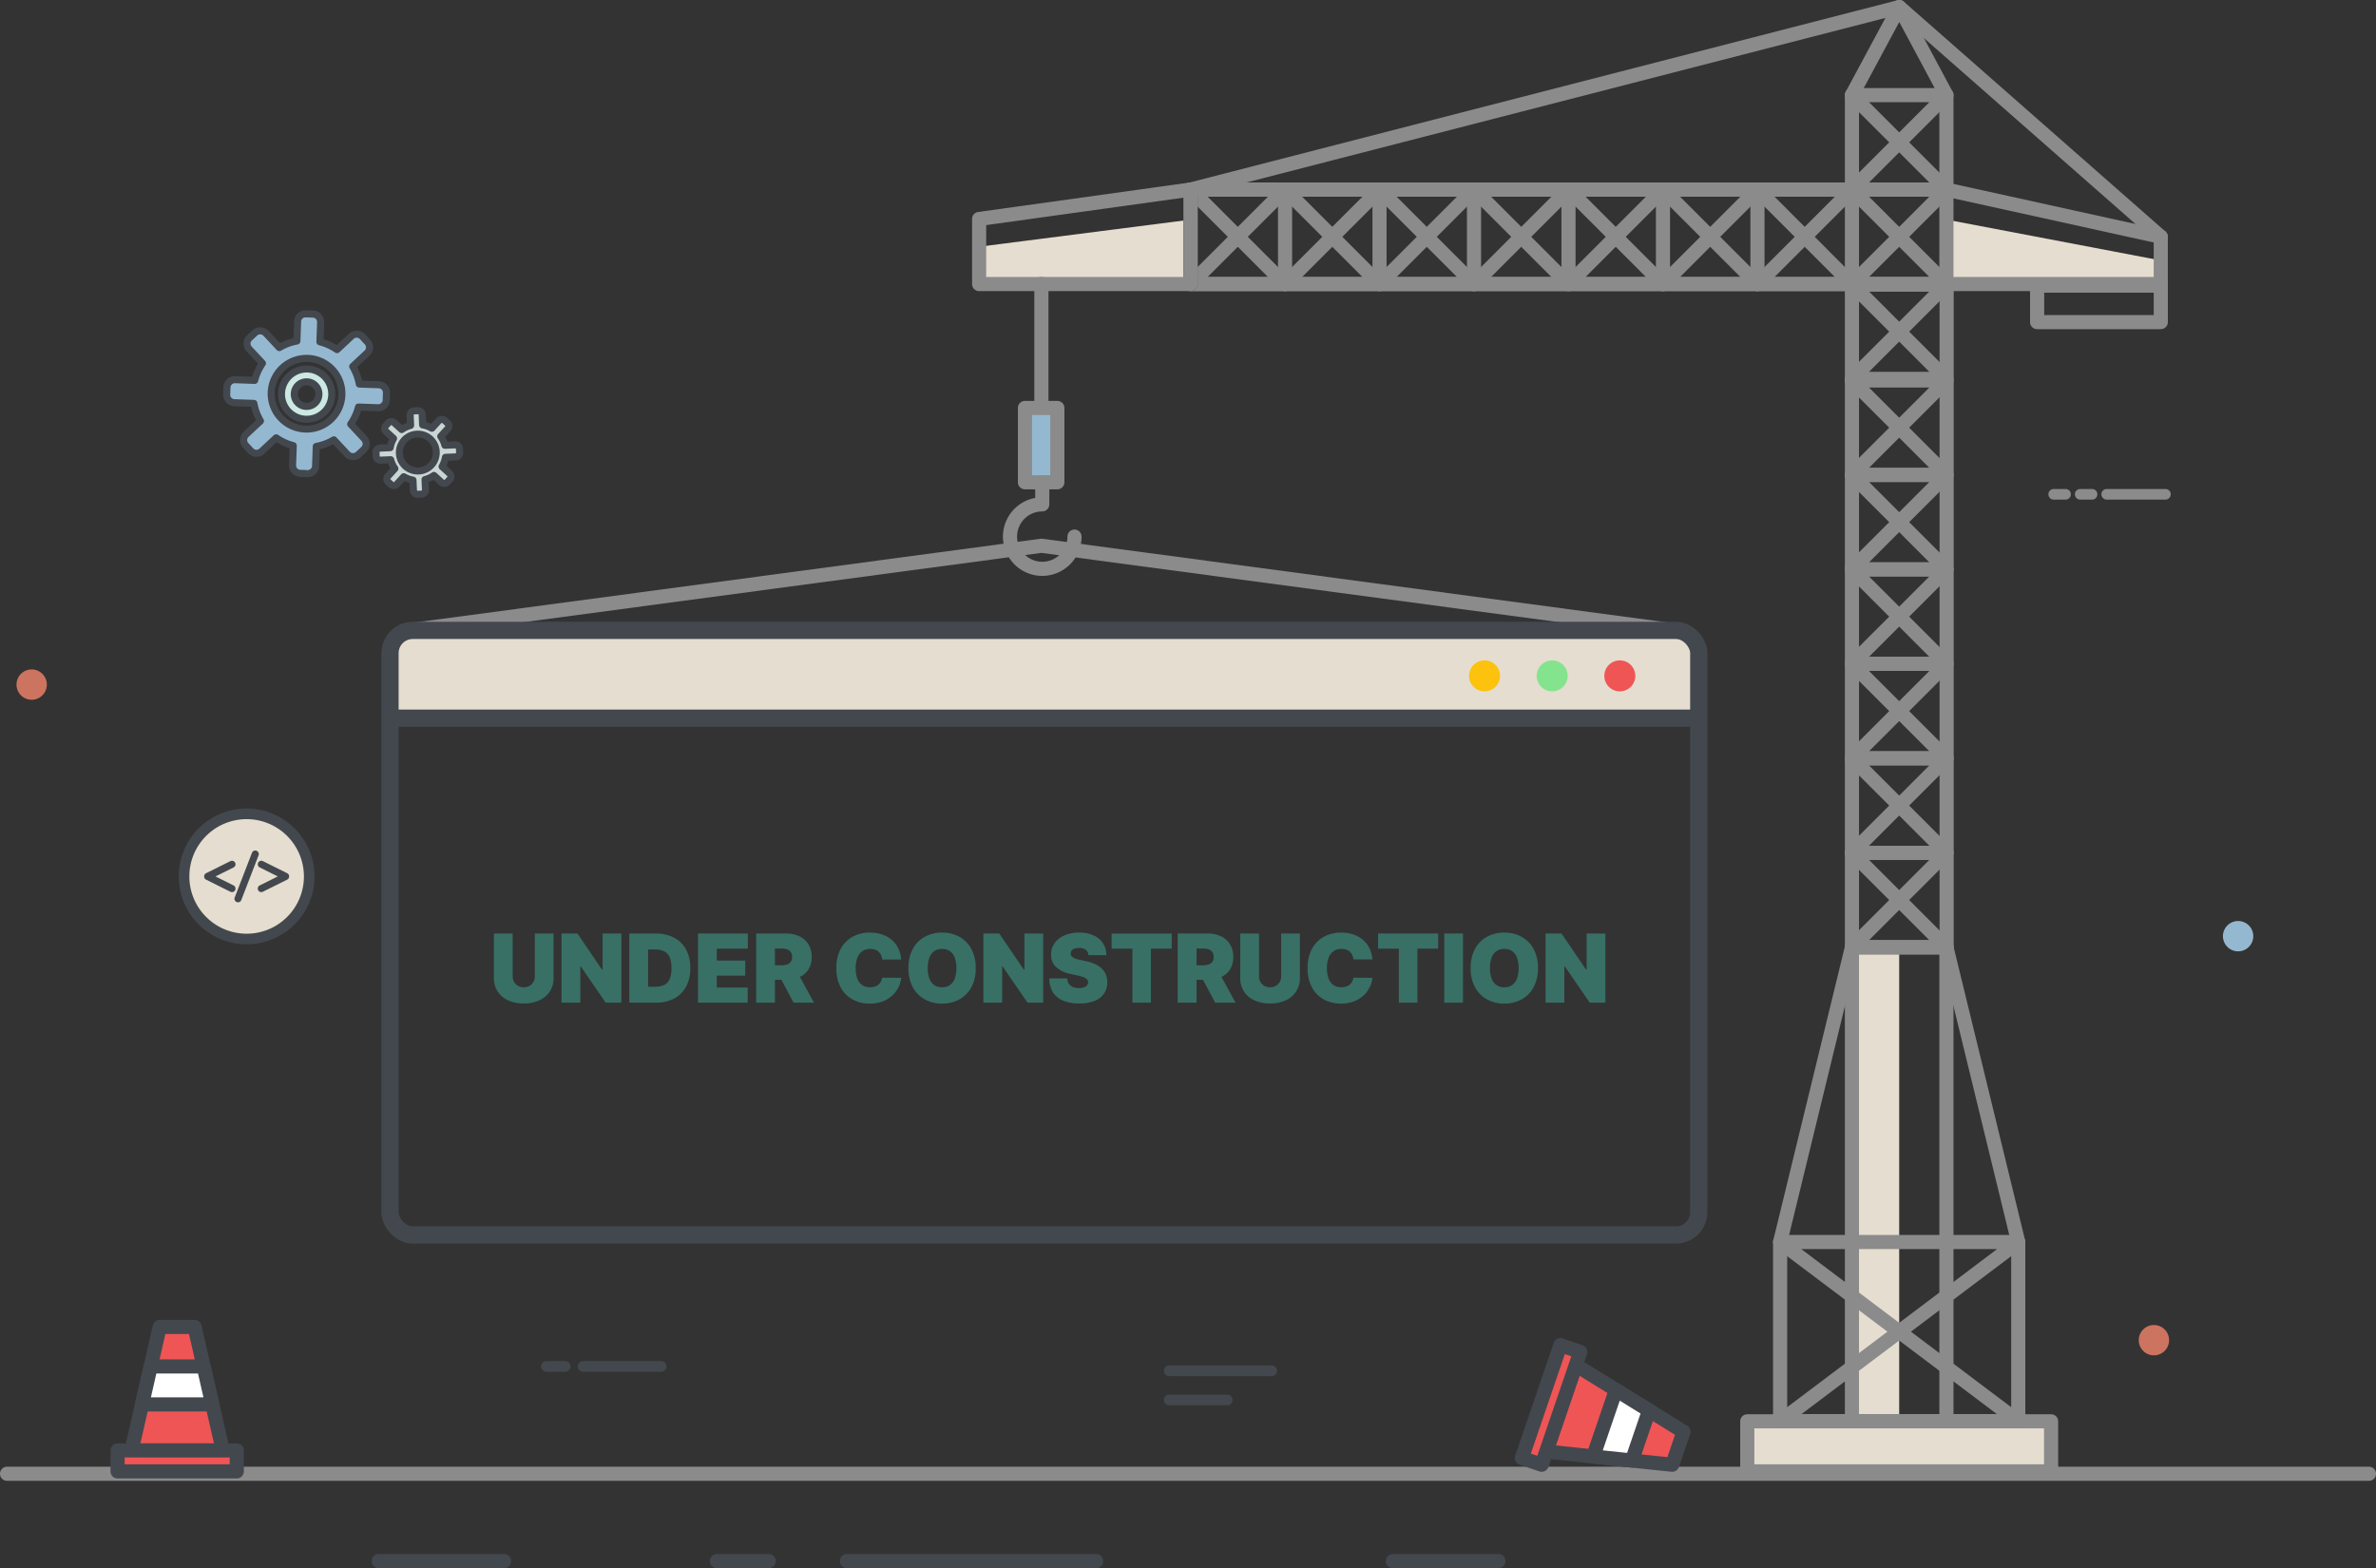 <svg xmlns="http://www.w3.org/2000/svg" xmlns:xlink="http://www.w3.org/1999/xlink" width="828.755" height="547.035" viewBox="0 0 828.755 547.035">
  <rect x="0" y="0" width="828.755" height="547.035" fill="#333333" stroke="none"/>
  <defs>
    <clipPath id="clip-path">
      <rect id="Rectangle_6295" data-name="Rectangle 6295" width="828.755" height="547.035" fill="#8b8b8b"/>
    </clipPath>
  </defs>
  <g id="Group_19808" data-name="Group 19808" transform="translate(-471 -209.965)">
    <g id="Group_16323" data-name="Group 16323" transform="translate(471 209.965)">
      <g id="Group_16322" data-name="Group 16322">
        <rect id="Rectangle_6288" data-name="Rectangle 6288" width="454.739" height="28.474" transform="translate(136.062 222.049)" fill="rgba(248,240,224,0.9)"/>
        <path id="Path_18645" data-name="Path 18645" d="M893.985,114.923v-8.239l-74.694-14.23v23Z" transform="translate(-140.3 -15.833)" fill="rgba(248,240,224,0.9)"/>
        <path id="Path_18646" data-name="Path 18646" d="M485.8,92.455,412.088,101.9v13.021h73.754Z" transform="translate(-70.568 -15.833)" fill="rgba(248,240,224,0.9)"/>
        <rect id="Rectangle_6289" data-name="Rectangle 6289" width="16.478" height="165.364" transform="translate(645.963 330.447)" fill="rgba(248,240,224,0.9)"/>
        <g id="Group_16321" data-name="Group 16321">
          <g id="Group_16320" data-name="Group 16320" clip-path="url(#clip-path)">
            <path id="Path_18647" data-name="Path 18647" d="M811.957,352.9H778.929a2.465,2.465,0,0,1-2.465-2.465V119.2a2.465,2.465,0,0,1,2.465-2.465h33.028a2.465,2.465,0,0,1,2.464,2.465V350.438a2.465,2.465,0,0,1-2.464,2.465m-30.564-4.929h28.1V121.667h-28.1Z" transform="translate(-132.966 -19.991)" fill="#8b8b8b"/>
            <path id="Path_18648" data-name="Path 18648" d="M811.885,238.222H778.93a2.464,2.464,0,0,1-1.743-4.207l16.478-16.478a2.537,2.537,0,0,1,3.485,0l16.477,16.478a2.464,2.464,0,0,1-1.742,4.207m-27.006-4.929h21.056l-10.528-10.529Z" transform="translate(-132.966 -37.134)" fill="#8b8b8b"/>
            <path id="Path_18649" data-name="Path 18649" d="M795.408,218.334a2.457,2.457,0,0,1-1.743-.722l-16.478-16.477a2.464,2.464,0,0,1,1.743-4.207h32.955a2.464,2.464,0,0,1,1.742,4.207L797.15,217.612a2.455,2.455,0,0,1-1.742.722m-10.529-16.477,10.529,10.528,10.527-10.528Z" transform="translate(-132.966 -33.723)" fill="#8b8b8b"/>
            <path id="Path_18650" data-name="Path 18650" d="M811.885,277.982H778.93a2.464,2.464,0,0,1-1.743-4.207L793.665,257.3a2.463,2.463,0,0,1,3.485,0l16.477,16.477a2.464,2.464,0,0,1-1.742,4.207m-27.006-4.929h21.055l-10.527-10.528Z" transform="translate(-132.966 -43.937)" fill="#8b8b8b"/>
            <path id="Path_18651" data-name="Path 18651" d="M795.408,258.1a2.467,2.467,0,0,1-1.743-.722L777.187,240.9a2.464,2.464,0,0,1,1.743-4.207h32.955a2.464,2.464,0,0,1,1.742,4.207L797.15,257.378a2.467,2.467,0,0,1-1.742.722m-10.529-16.478,10.529,10.528,10.528-10.528Z" transform="translate(-132.966 -40.533)" fill="#8b8b8b"/>
            <path id="Path_18652" data-name="Path 18652" d="M811.885,317.747H778.93a2.464,2.464,0,0,1-1.743-4.207l16.478-16.477a2.463,2.463,0,0,1,3.485,0l16.477,16.477a2.464,2.464,0,0,1-1.742,4.207m-27.006-4.929h21.055l-10.527-10.528Z" transform="translate(-132.966 -50.747)" fill="#8b8b8b"/>
            <path id="Path_18653" data-name="Path 18653" d="M795.408,297.865a2.467,2.467,0,0,1-1.743-.722l-16.478-16.478a2.464,2.464,0,0,1,1.743-4.207h32.955a2.464,2.464,0,0,1,1.742,4.207L797.15,297.143a2.467,2.467,0,0,1-1.742.722m-10.529-16.478,10.529,10.529,10.528-10.529Z" transform="translate(-132.966 -47.342)" fill="#8b8b8b"/>
            <path id="Path_18654" data-name="Path 18654" d="M811.885,357.512H778.93a2.464,2.464,0,0,1-1.743-4.207l16.478-16.477a2.463,2.463,0,0,1,3.485,0l16.477,16.477a2.464,2.464,0,0,1-1.742,4.207m-27.006-4.929h21.055l-10.527-10.528Z" transform="translate(-132.966 -57.557)" fill="#8b8b8b"/>
            <path id="Path_18655" data-name="Path 18655" d="M795.408,337.63a2.467,2.467,0,0,1-1.743-.722L777.187,320.43a2.464,2.464,0,0,1,1.743-4.207h32.955a2.464,2.464,0,0,1,1.742,4.207L797.15,336.908a2.467,2.467,0,0,1-1.742.722m-10.529-16.478,10.529,10.529,10.528-10.529Z" transform="translate(-132.966 -54.152)" fill="#8b8b8b"/>
            <path id="Path_18656" data-name="Path 18656" d="M811.885,397.277H778.93a2.464,2.464,0,0,1-1.743-4.207l16.478-16.477a2.463,2.463,0,0,1,3.485,0l16.477,16.477a2.464,2.464,0,0,1-1.742,4.207m-27.006-4.929h21.055l-10.527-10.528Z" transform="translate(-132.966 -64.366)" fill="#8b8b8b"/>
            <path id="Path_18657" data-name="Path 18657" d="M795.408,377.395a2.467,2.467,0,0,1-1.743-.722l-16.478-16.478a2.464,2.464,0,0,1,1.743-4.207h32.955a2.464,2.464,0,0,1,1.742,4.207L797.15,376.673a2.467,2.467,0,0,1-1.742.722m-10.529-16.478,10.529,10.529,10.528-10.529Z" transform="translate(-132.966 -60.961)" fill="#8b8b8b"/>
            <path id="Path_18658" data-name="Path 18658" d="M811.885,198.457H778.93a2.464,2.464,0,0,1-1.743-4.207l16.478-16.478a2.537,2.537,0,0,1,3.485,0l16.477,16.478a2.464,2.464,0,0,1-1.742,4.207m-27.006-4.929h21.056L795.408,183Z" transform="translate(-132.966 -30.324)" fill="#8b8b8b"/>
            <path id="Path_18659" data-name="Path 18659" d="M795.408,178.568a2.457,2.457,0,0,1-1.743-.722l-16.478-16.477a2.464,2.464,0,0,1,1.743-4.207h32.955a2.464,2.464,0,0,1,1.742,4.207L797.15,177.846a2.455,2.455,0,0,1-1.742.722m-10.529-16.477,10.529,10.528,10.527-10.528Z" transform="translate(-132.966 -26.913)" fill="#8b8b8b"/>
            <path id="Path_18660" data-name="Path 18660" d="M811.885,158.028H778.93a2.464,2.464,0,0,1-1.743-4.207l16.478-16.477a2.463,2.463,0,0,1,3.485,0l16.477,16.477a2.464,2.464,0,0,1-1.742,4.207M784.879,153.1h21.055l-10.527-10.528Z" transform="translate(-132.966 -23.396)" fill="#8b8b8b"/>
            <path id="Path_18661" data-name="Path 18661" d="M795.408,138.146a2.467,2.467,0,0,1-1.743-.722l-16.478-16.478a2.464,2.464,0,0,1,1.743-4.207h32.955a2.464,2.464,0,0,1,1.742,4.207L797.15,137.424a2.467,2.467,0,0,1-1.742.722m-10.529-16.478L795.408,132.2l10.528-10.528Z" transform="translate(-132.966 -19.991)" fill="#8b8b8b"/>
            <path id="Path_18662" data-name="Path 18662" d="M811.885,78.357H778.93a2.464,2.464,0,0,1-1.743-4.207l16.478-16.478a2.537,2.537,0,0,1,3.485,0L813.627,74.15a2.464,2.464,0,0,1-1.742,4.207m-27.006-4.929h21.056L795.408,62.9Z" transform="translate(-132.966 -9.757)" fill="#8b8b8b"/>
            <path id="Path_18663" data-name="Path 18663" d="M795.408,58.468a2.457,2.457,0,0,1-1.743-.722L777.187,41.269a2.464,2.464,0,0,1,1.743-4.207h32.955a2.464,2.464,0,0,1,1.742,4.207L797.15,57.746a2.455,2.455,0,0,1-1.742.722M784.879,41.991l10.529,10.528,10.527-10.528Z" transform="translate(-132.966 -6.347)" fill="#8b8b8b"/>
            <path id="Path_18664" data-name="Path 18664" d="M811.885,118.122H778.93a2.464,2.464,0,0,1-1.743-4.207l16.478-16.478a2.537,2.537,0,0,1,3.485,0l16.477,16.478a2.464,2.464,0,0,1-1.742,4.207m-27.006-4.929h21.056l-10.528-10.528Z" transform="translate(-132.966 -16.567)" fill="#8b8b8b"/>
            <path id="Path_18665" data-name="Path 18665" d="M795.408,98.234a2.457,2.457,0,0,1-1.743-.722L777.187,81.035a2.464,2.464,0,0,1,1.743-4.207h32.955a2.464,2.464,0,0,1,1.742,4.207L797.15,97.512a2.455,2.455,0,0,1-1.742.722M784.879,81.757l10.529,10.528,10.527-10.528Z" transform="translate(-132.966 -13.156)" fill="#8b8b8b"/>
            <path id="Path_18666" data-name="Path 18666" d="M831.759,566.045H748.7a2.464,2.464,0,0,1-2.464-2.464v-62.55a2.475,2.475,0,0,1,.07-.583l25.05-102.814a2.465,2.465,0,0,1,2.4-1.88h32.955a2.464,2.464,0,0,1,2.394,1.88l25.051,102.814a2.475,2.475,0,0,1,.07.583v62.55a2.464,2.464,0,0,1-2.465,2.464m-80.591-4.929h78.127V501.328L804.773,400.682H775.69L751.168,501.328Z" transform="translate(-127.79 -67.771)" fill="#8b8b8b"/>
            <path id="Path_18667" data-name="Path 18667" d="M818.694,566.046a2.465,2.465,0,0,1-2.465-2.465V398.218a2.465,2.465,0,1,1,4.929,0V563.582a2.465,2.465,0,0,1-2.465,2.465" transform="translate(-139.776 -67.771)" fill="#8b8b8b"/>
            <path id="Path_18668" data-name="Path 18668" d="M778.929,566.046a2.465,2.465,0,0,1-2.465-2.465V398.218a2.465,2.465,0,1,1,4.929,0V563.582a2.465,2.465,0,0,1-2.465,2.465" transform="translate(-132.966 -67.771)" fill="#8b8b8b"/>
            <path id="Path_18669" data-name="Path 18669" d="M831.783,587.291H748.7a2.464,2.464,0,0,1-1.483-4.433l38.914-29.306L747.22,524.246a2.464,2.464,0,0,1,1.483-4.433h83.056a2.464,2.464,0,0,1,1.483,4.433l-38.914,29.306,38.711,29.154a2.465,2.465,0,0,1-1.256,4.586m-75.711-4.929H824.39l-34.159-25.725Zm0-57.621,34.159,25.725,34.159-25.725Z" transform="translate(-127.79 -89.016)" fill="#8b8b8b"/>
            <path id="Path_18670" data-name="Path 18670" d="M126.917,172.848a8.77,8.77,0,1,0-8.457-9.072,8.77,8.77,0,0,0,8.457,9.072m.457-13.045a4.283,4.283,0,1,1-4.431,4.131,4.283,4.283,0,0,1,4.431-4.131" transform="translate(-20.285 -26.597)" fill="#cce8e3"/>
            <path id="Path_18671" data-name="Path 18671" d="M126.976,173.831h0c-.119,0-.237,0-.356-.007a9.988,9.988,0,1,1,.356.007m-.012-17.541a7.538,7.538,0,0,0-.258,15.071l.269,0a7.538,7.538,0,0,0,.259-15.072Zm.008,13.053-.195,0a5.515,5.515,0,0,1,.19-11.027l.2,0a5.515,5.515,0,0,1-.191,11.027m0-8.566a3.051,3.051,0,0,0-.1,6.1h0a3.051,3.051,0,0,0,.21-6.1Z" transform="translate(-20.03 -26.342)" fill="#43484e"/>
            <path id="Path_18672" data-name="Path 18672" d="M98.068,163.087l6.833.24a18.573,18.573,0,0,0,2.3,6.137l-5,4.664a2.738,2.738,0,0,0-.136,3.87l1.742,1.868a2.738,2.738,0,0,0,3.87.136l5-4.664h0a18.6,18.6,0,0,0,5.961,2.721l-.24,6.833a2.739,2.739,0,0,0,2.641,2.833l2.553.09a2.738,2.738,0,0,0,2.833-2.64l.24-6.834a18.573,18.573,0,0,0,6.137-2.3h0l4.664,5a2.738,2.738,0,0,0,3.87.135l1.868-1.742a2.739,2.739,0,0,0,.136-3.87l-4.664-5a18.582,18.582,0,0,0,2.72-5.96l6.833.24a2.739,2.739,0,0,0,2.833-2.641l.09-2.553a2.738,2.738,0,0,0-2.64-2.833l-6.834-.24a18.585,18.585,0,0,0-2.3-6.136l5-4.664a2.739,2.739,0,0,0,.135-3.871l-1.742-1.868a2.739,2.739,0,0,0-3.87-.136l-5,4.665a18.563,18.563,0,0,0-5.96-2.72l.24-6.834a2.739,2.739,0,0,0-2.641-2.833l-2.553-.09a2.739,2.739,0,0,0-2.833,2.641l-.24,6.833a18.569,18.569,0,0,0-6.136,2.3l-4.664-5a2.739,2.739,0,0,0-3.87-.136l-1.869,1.742a2.739,2.739,0,0,0-.136,3.87l4.665,5a18.563,18.563,0,0,0-2.72,5.96l-6.834-.24a2.739,2.739,0,0,0-2.833,2.641l-.09,2.553a2.739,2.739,0,0,0,2.641,2.833m25.651-15.45a12.324,12.324,0,1,1-12.748,11.884,12.323,12.323,0,0,1,12.748-11.884" transform="translate(-16.341 -22.62)" fill="#95b8d1"/>
            <path id="Path_18673" data-name="Path 18673" d="M123.432,188.793l-.141,0-2.553-.09a3.977,3.977,0,0,1-3.83-4.108l.206-5.868a19.721,19.721,0,0,1-4.561-2.083l-4.3,4.006a3.956,3.956,0,0,1-2.707,1.067h0a3.983,3.983,0,0,1-2.9-1.264l-1.741-1.867a3.976,3.976,0,0,1,.2-5.613l4.3-4.005a19.712,19.712,0,0,1-1.757-4.7l-5.868-.206a3.971,3.971,0,0,1-3.83-4.108l.09-2.553A3.955,3.955,0,0,1,98,153.573l.141,0,5.868.206a19.8,19.8,0,0,1,2.082-4.562l-4.006-4.3a3.971,3.971,0,0,1,.2-5.612l1.867-1.742a4.088,4.088,0,0,1,5.612.2l4.005,4.3a19.685,19.685,0,0,1,4.7-1.758l.206-5.868a3.956,3.956,0,0,1,3.966-3.832l.141,0,2.553.09a3.972,3.972,0,0,1,3.829,4.108l-.206,5.868a19.74,19.74,0,0,1,4.561,2.082l4.3-4a4.088,4.088,0,0,1,5.612.2l1.742,1.867a3.976,3.976,0,0,1-.2,5.612l-4.3,4.006a19.751,19.751,0,0,1,1.758,4.7l5.868.206a3.976,3.976,0,0,1,3.829,4.108l-.09,2.553a3.955,3.955,0,0,1-3.966,3.831l-.141,0-5.868-.206a19.733,19.733,0,0,1-2.083,4.562l4.006,4.3a3.971,3.971,0,0,1-.2,5.612l-1.868,1.742a4.089,4.089,0,0,1-5.612-.2l-4.005-4.3a19.712,19.712,0,0,1-4.7,1.757l-.206,5.868a3.955,3.955,0,0,1-3.966,3.832m-11.012-14.942a1.229,1.229,0,0,1,.7.219,17.31,17.31,0,0,0,5.566,2.54,1.232,1.232,0,0,1,.926,1.237l-.239,6.834a1.506,1.506,0,0,0,1.452,1.557l2.553.09.054,1.234v-1.232a1.5,1.5,0,0,0,1.5-1.454l.24-6.834a1.234,1.234,0,0,1,1.01-1.169,17.285,17.285,0,0,0,5.73-2.143,1.231,1.231,0,0,1,1.529.22l4.664,5a1.544,1.544,0,0,0,2.129.074l1.868-1.742a1.5,1.5,0,0,0,.075-2.128l-4.665-5a1.233,1.233,0,0,1-.112-1.541,17.276,17.276,0,0,0,2.539-5.566,1.2,1.2,0,0,1,1.237-.926l6.833.24h0a1.511,1.511,0,0,0,1.556-1.453l.089-2.553a1.508,1.508,0,0,0-1.453-1.558l-6.833-.24a1.233,1.233,0,0,1-1.169-1.009,17.293,17.293,0,0,0-2.144-5.73,1.233,1.233,0,0,1,.22-1.53l5-4.664a1.509,1.509,0,0,0,.075-2.129l-1.742-1.867a1.541,1.541,0,0,0-2.129-.075l-5,4.664a1.234,1.234,0,0,1-1.541.112,17.321,17.321,0,0,0-5.566-2.54,1.232,1.232,0,0,1-.926-1.236l.24-6.834a1.5,1.5,0,0,0-1.453-1.557l-2.553-.09h0a1.512,1.512,0,0,0-1.556,1.454l-.24,6.833a1.233,1.233,0,0,1-1.01,1.169,17.287,17.287,0,0,0-5.729,2.143,1.233,1.233,0,0,1-1.53-.22l-4.664-5a1.542,1.542,0,0,0-2.129-.075l-1.868,1.742a1.5,1.5,0,0,0-.075,2.129l4.664,5a1.233,1.233,0,0,1,.113,1.541,17.319,17.319,0,0,0-2.54,5.566,1.222,1.222,0,0,1-1.237.927l-6.833-.24h0a1.511,1.511,0,0,0-1.557,1.452l-.09,2.553a1.506,1.506,0,0,0,1.453,1.557l6.834.24a1.233,1.233,0,0,1,1.169,1.01,17.3,17.3,0,0,0,2.144,5.73,1.234,1.234,0,0,1-.22,1.53l-5,4.663a1.509,1.509,0,0,0-.075,2.13l1.741,1.867a1.491,1.491,0,0,0,1.1.48h0a1.507,1.507,0,0,0,1.027-.4l5-4.665a1.229,1.229,0,0,1,.84-.331m10.62-.6c-.16,0-.321,0-.482-.008a13.558,13.558,0,1,1,.482.008m-.015-24.648a11.11,11.11,0,1,0,.4.007c-.133,0-.264-.007-.4-.007" transform="translate(-16.086 -22.365)" fill="#43484e"/>
            <path id="Path_18674" data-name="Path 18674" d="M159.8,190.12l3.576-.155a9.727,9.727,0,0,0,1.449,3.108l-2.42,2.639a1.434,1.434,0,0,0,.088,2.025l.986.9a1.433,1.433,0,0,0,2.025-.088l2.42-2.639h0a9.708,9.708,0,0,0,3.222,1.175l.155,3.576a1.434,1.434,0,0,0,1.494,1.37l1.336-.058a1.434,1.434,0,0,0,1.37-1.494l-.155-3.575a9.729,9.729,0,0,0,3.108-1.45h0l2.639,2.419a1.433,1.433,0,0,0,2.025-.088l.9-.985a1.433,1.433,0,0,0-.088-2.025l-2.639-2.419a9.745,9.745,0,0,0,1.175-3.222l3.575-.155a1.434,1.434,0,0,0,1.37-1.494l-.058-1.336a1.433,1.433,0,0,0-1.494-1.37l-3.575.156a9.732,9.732,0,0,0-1.449-3.109l2.419-2.639a1.432,1.432,0,0,0-.088-2.025l-.985-.9a1.434,1.434,0,0,0-2.025.088l-2.419,2.64a9.7,9.7,0,0,0-3.222-1.175l-.155-3.576a1.433,1.433,0,0,0-1.494-1.37l-1.335.058a1.433,1.433,0,0,0-1.37,1.494l.155,3.576a9.7,9.7,0,0,0-3.108,1.449l-2.64-2.42a1.433,1.433,0,0,0-2.025.088l-.9.985a1.434,1.434,0,0,0,.088,2.025l2.64,2.419a9.726,9.726,0,0,0-1.175,3.222l-3.576.155a1.433,1.433,0,0,0-1.369,1.494l.058,1.336a1.433,1.433,0,0,0,1.493,1.37m12.752-9.114a6.45,6.45,0,1,1-6.165,6.724,6.45,6.45,0,0,1,6.165-6.724" transform="translate(-27.099 -29.602)" fill="#cad6d6"/>
            <path id="Path_18675" data-name="Path 18675" d="M172.478,203.013a2.659,2.659,0,0,1-2.662-2.549l-.114-2.632a10.85,10.85,0,0,1-1.762-.643l-1.781,1.943a2.742,2.742,0,0,1-3.766.163l-.986-.9a2.665,2.665,0,0,1-.162-3.766l1.78-1.942a10.926,10.926,0,0,1-.793-1.7l-2.632.114h0a2.685,2.685,0,0,1-2.773-2.548l-.058-1.337a2.666,2.666,0,0,1,2.548-2.778l2.631-.114a10.881,10.881,0,0,1,.643-1.762l-1.943-1.78a2.671,2.671,0,0,1-.163-3.767l.9-.985a2.744,2.744,0,0,1,3.766-.164l1.943,1.781a10.926,10.926,0,0,1,1.7-.793l-.114-2.632a2.668,2.668,0,0,1,2.547-2.778l1.337-.058h0a2.685,2.685,0,0,1,2.774,2.548l.114,2.632a10.926,10.926,0,0,1,1.762.642L179,175.262a2.743,2.743,0,0,1,3.766-.163l.985.9a2.663,2.663,0,0,1,.163,3.767l-1.78,1.942a10.849,10.849,0,0,1,.793,1.7l2.631-.114h.006a2.684,2.684,0,0,1,2.773,2.548l.058,1.336a2.668,2.668,0,0,1-2.547,2.778l-2.633.114a10.859,10.859,0,0,1-.642,1.763l1.942,1.78a2.67,2.67,0,0,1,.164,3.767l-.9.985a2.745,2.745,0,0,1-3.767.163l-1.942-1.781a10.818,10.818,0,0,1-1.7.793l.114,2.632a2.664,2.664,0,0,1-2.548,2.778l-1.336.058-.116,0m-4.808-8.586a1.231,1.231,0,0,1,.618.167,8.472,8.472,0,0,0,2.814,1.027,1.231,1.231,0,0,1,1.019,1.16l.156,3.576a.2.2,0,0,0,.2.191v1.232l.009-1.232,1.337-.057a.226.226,0,0,0,.191-.21l-.155-3.576a1.233,1.233,0,0,1,.916-1.245,8.482,8.482,0,0,0,2.715-1.266,1.232,1.232,0,0,1,1.541.1l2.639,2.419a.178.178,0,0,0,.284-.012l.9-.985a.2.2,0,0,0-.012-.284l-2.638-2.419a1.232,1.232,0,0,1-.233-1.527A8.471,8.471,0,0,0,181,188.671a1.232,1.232,0,0,1,1.161-1.019l3.575-.156a.2.2,0,0,0,.193-.209l-.059-1.336a.2.2,0,0,0-.2-.192l-3.585.155a1.243,1.243,0,0,1-1.245-.916,8.459,8.459,0,0,0-1.266-2.713,1.232,1.232,0,0,1,.1-1.542l2.419-2.639a.226.226,0,0,0-.012-.284l-.985-.9a.179.179,0,0,0-.283.012l-2.421,2.64a1.234,1.234,0,0,1-1.527.232,8.459,8.459,0,0,0-2.814-1.026,1.233,1.233,0,0,1-1.02-1.161l-.154-3.576a.2.2,0,0,0-.2-.191l-1.346.058a.2.2,0,0,0-.191.21l.155,3.576a1.232,1.232,0,0,1-.916,1.244,8.472,8.472,0,0,0-2.714,1.266,1.234,1.234,0,0,1-1.541-.1l-2.64-2.419a.178.178,0,0,0-.283.012l-.9.986a.2.2,0,0,0,.013.284l2.638,2.418a1.233,1.233,0,0,1,.233,1.528,8.466,8.466,0,0,0-1.026,2.814,1.234,1.234,0,0,1-1.161,1.02l-3.575.155a.226.226,0,0,0-.192.21l.057,1.336a.2.2,0,0,0,.2.192l3.585-.155a1.247,1.247,0,0,1,1.245.915,8.455,8.455,0,0,0,1.266,2.714,1.231,1.231,0,0,1-.1,1.541l-2.42,2.64a.226.226,0,0,0,.012.283l.985.9a.179.179,0,0,0,.284-.013l2.419-2.639a1.232,1.232,0,0,1,.909-.4m4.9.452a7.651,7.651,0,1,1,.338-.007c-.114,0-.226.007-.338.007m.01-12.9-.231,0a5.218,5.218,0,0,0,.221,10.432l.23,0a5.218,5.218,0,0,0-.22-10.432" transform="translate(-26.845 -29.348)" fill="#43484e"/>
            <path id="Path_18676" data-name="Path 18676" d="M826.29,622.289H2.464a2.464,2.464,0,0,1,0-4.929H826.29a2.464,2.464,0,1,1,0,4.929" transform="translate(0 -105.72)" fill="#8b8b8b"/>
            <path id="Path_18677" data-name="Path 18677" d="M202.6,659.051H158.889a2.464,2.464,0,1,1,0-4.929H202.6a2.464,2.464,0,1,1,0,4.929" transform="translate(-26.787 -112.015)" fill="#43484e"/>
            <path id="Path_18678" data-name="Path 18678" d="M319.278,659.051H301.233a2.464,2.464,0,1,1,0-4.929h18.045a2.464,2.464,0,1,1,0,4.929" transform="translate(-51.163 -112.015)" fill="#43484e"/>
            <path id="Path_18679" data-name="Path 18679" d="M442.864,659.051h-86.9a2.464,2.464,0,1,1,0-4.929h86.9a2.464,2.464,0,1,1,0,4.929" transform="translate(-60.535 -112.015)" fill="#43484e"/>
            <path id="Path_18680" data-name="Path 18680" d="M622.528,659.051H585.715a2.464,2.464,0,1,1,0-4.929h36.813a2.464,2.464,0,1,1,0,4.929" transform="translate(-99.879 -112.015)" fill="#43484e"/>
            <path id="Path_18681" data-name="Path 18681" d="M838.983,114.711H500.572a2.464,2.464,0,0,1-2.464-2.464V79.291a2.464,2.464,0,0,1,2.464-2.464H764.218a2.416,2.416,0,0,1,.53.058l74.766,16.471a2.463,2.463,0,0,1,1.934,2.406v16.485a2.465,2.465,0,0,1-2.465,2.464m-335.946-4.929H836.518V97.744L763.949,81.756H503.037Z" transform="translate(-85.299 -13.156)" fill="#8b8b8b"/>
            <path id="Path_18682" data-name="Path 18682" d="M811.884,101.556a2.465,2.465,0,0,1-2.465-2.465V33.8L795.438,7.678,781.393,33.8V66.136a2.464,2.464,0,1,1-4.929,0V33.18a2.475,2.475,0,0,1,.293-1.168L793.272,1.3A2.463,2.463,0,0,1,795.443,0h0a2.462,2.462,0,0,1,2.17,1.3l16.442,30.715a2.474,2.474,0,0,1,.292,1.163V99.091a2.465,2.465,0,0,1-2.465,2.465" transform="translate(-132.966 0)" fill="#8b8b8b"/>
            <path id="Path_18683" data-name="Path 18683" d="M778.929,114.712a2.465,2.465,0,0,1-2.465-2.465V79.292a2.465,2.465,0,0,1,4.929,0v32.955a2.465,2.465,0,0,1-2.465,2.465" transform="translate(-132.966 -13.156)" fill="#8b8b8b"/>
            <path id="Path_18684" data-name="Path 18684" d="M772.119,118.122H739.164a2.464,2.464,0,0,1-1.743-4.207L753.9,97.437a2.537,2.537,0,0,1,3.485,0l16.477,16.478a2.464,2.464,0,0,1-1.742,4.207m-27.006-4.929h21.056l-10.528-10.528Z" transform="translate(-126.156 -16.567)" fill="#8b8b8b"/>
            <path id="Path_18685" data-name="Path 18685" d="M755.642,98.234a2.457,2.457,0,0,1-1.743-.722L737.421,81.035a2.464,2.464,0,0,1,1.743-4.207h32.955a2.464,2.464,0,0,1,1.742,4.207L757.384,97.512a2.455,2.455,0,0,1-1.742.722M745.113,81.757l10.529,10.528,10.527-10.528Z" transform="translate(-126.156 -13.156)" fill="#8b8b8b"/>
            <path id="Path_18686" data-name="Path 18686" d="M739.164,114.712a2.465,2.465,0,0,1-2.465-2.465V79.292a2.465,2.465,0,0,1,4.929,0v32.955a2.465,2.465,0,0,1-2.465,2.465" transform="translate(-126.156 -13.156)" fill="#8b8b8b"/>
            <path id="Path_18687" data-name="Path 18687" d="M732.354,118.122H699.4a2.464,2.464,0,0,1-1.743-4.207l16.478-16.478a2.537,2.537,0,0,1,3.485,0L734.1,113.915a2.464,2.464,0,0,1-1.742,4.207m-27.006-4.929H726.4l-10.528-10.528Z" transform="translate(-119.347 -16.567)" fill="#8b8b8b"/>
            <path id="Path_18688" data-name="Path 18688" d="M715.877,98.234a2.457,2.457,0,0,1-1.743-.722L697.656,81.035a2.464,2.464,0,0,1,1.743-4.207h32.955a2.464,2.464,0,0,1,1.742,4.207L717.619,97.512a2.455,2.455,0,0,1-1.742.722M705.348,81.757l10.529,10.528L726.4,81.757Z" transform="translate(-119.347 -13.156)" fill="#8b8b8b"/>
            <path id="Path_18689" data-name="Path 18689" d="M699.4,114.712a2.465,2.465,0,0,1-2.465-2.465V79.292a2.465,2.465,0,0,1,4.929,0v32.955a2.465,2.465,0,0,1-2.465,2.465" transform="translate(-119.347 -13.156)" fill="#8b8b8b"/>
            <path id="Path_18690" data-name="Path 18690" d="M692.588,118.122H659.633a2.464,2.464,0,0,1-1.742-4.207l16.477-16.478a2.537,2.537,0,0,1,3.485,0l16.478,16.478a2.464,2.464,0,0,1-1.743,4.207m-27.006-4.929h21.056L676.11,102.665Z" transform="translate(-112.537 -16.567)" fill="#8b8b8b"/>
            <path id="Path_18691" data-name="Path 18691" d="M676.111,98.234a2.457,2.457,0,0,1-1.743-.722L657.891,81.035a2.464,2.464,0,0,1,1.743-4.207h32.955a2.464,2.464,0,0,1,1.742,4.207L677.853,97.512a2.453,2.453,0,0,1-1.742.722M665.583,81.757l10.528,10.528,10.528-10.528Z" transform="translate(-112.537 -13.156)" fill="#8b8b8b"/>
            <path id="Path_18692" data-name="Path 18692" d="M659.634,114.712a2.465,2.465,0,0,1-2.465-2.465V79.292a2.465,2.465,0,0,1,4.929,0v32.955a2.465,2.465,0,0,1-2.465,2.465" transform="translate(-112.537 -13.156)" fill="#8b8b8b"/>
            <path id="Path_18693" data-name="Path 18693" d="M652.823,118.122H619.868a2.464,2.464,0,0,1-1.742-4.207L634.6,97.437a2.537,2.537,0,0,1,3.485,0l16.478,16.478a2.464,2.464,0,0,1-1.743,4.207m-27.006-4.929h21.056l-10.529-10.528Z" transform="translate(-105.728 -16.567)" fill="#8b8b8b"/>
            <path id="Path_18694" data-name="Path 18694" d="M636.346,98.234a2.457,2.457,0,0,1-1.743-.722L618.126,81.035a2.464,2.464,0,0,1,1.743-4.207h32.955a2.464,2.464,0,0,1,1.742,4.207L638.088,97.512a2.453,2.453,0,0,1-1.742.722M625.818,81.757l10.528,10.528,10.528-10.528Z" transform="translate(-105.728 -13.156)" fill="#8b8b8b"/>
            <path id="Path_18695" data-name="Path 18695" d="M619.868,114.712a2.465,2.465,0,0,1-2.465-2.465V79.292a2.465,2.465,0,0,1,4.929,0v32.955a2.465,2.465,0,0,1-2.465,2.465" transform="translate(-105.727 -13.156)" fill="#8b8b8b"/>
            <path id="Path_18696" data-name="Path 18696" d="M613.058,118.122H580.1a2.464,2.464,0,0,1-1.742-4.207l16.477-16.478a2.537,2.537,0,0,1,3.485,0L614.8,113.915a2.464,2.464,0,0,1-1.743,4.207m-27.006-4.929h21.056L596.58,102.665Z" transform="translate(-98.918 -16.567)" fill="#8b8b8b"/>
            <path id="Path_18697" data-name="Path 18697" d="M596.581,98.234a2.456,2.456,0,0,1-1.743-.722L578.361,81.035a2.464,2.464,0,0,1,1.743-4.207h32.955a2.464,2.464,0,0,1,1.742,4.207L598.323,97.512a2.453,2.453,0,0,1-1.742.722M586.053,81.757l10.528,10.528,10.528-10.528Z" transform="translate(-98.918 -13.156)" fill="#8b8b8b"/>
            <path id="Path_18698" data-name="Path 18698" d="M580.1,114.712a2.465,2.465,0,0,1-2.465-2.465V79.292a2.465,2.465,0,0,1,4.929,0v32.955a2.465,2.465,0,0,1-2.465,2.465" transform="translate(-98.918 -13.156)" fill="#8b8b8b"/>
            <path id="Path_18699" data-name="Path 18699" d="M573.294,118.122H540.338a2.464,2.464,0,0,1-1.742-4.207l16.477-16.478a2.537,2.537,0,0,1,3.485,0l16.478,16.478a2.464,2.464,0,0,1-1.742,4.207m-27.007-4.929h21.056l-10.528-10.528Z" transform="translate(-92.108 -16.567)" fill="#8b8b8b"/>
            <path id="Path_18700" data-name="Path 18700" d="M556.815,98.234a2.457,2.457,0,0,1-1.743-.722L538.595,81.035a2.464,2.464,0,0,1,1.743-4.207h32.955a2.464,2.464,0,0,1,1.742,4.207L558.557,97.512a2.453,2.453,0,0,1-1.742.722M546.287,81.757l10.528,10.528,10.528-10.528Z" transform="translate(-92.108 -13.156)" fill="#8b8b8b"/>
            <path id="Path_18701" data-name="Path 18701" d="M540.338,114.712a2.465,2.465,0,0,1-2.465-2.465V79.292a2.465,2.465,0,0,1,4.929,0v32.955a2.465,2.465,0,0,1-2.465,2.465" transform="translate(-92.108 -13.156)" fill="#8b8b8b"/>
            <path id="Path_18702" data-name="Path 18702" d="M533.528,118.122H500.572a2.464,2.464,0,0,1-1.742-4.207l16.477-16.478a2.537,2.537,0,0,1,3.485,0l16.478,16.478a2.464,2.464,0,0,1-1.742,4.207m-27.007-4.929h21.056L517.05,102.665Z" transform="translate(-85.299 -16.567)" fill="#8b8b8b"/>
            <path id="Path_18703" data-name="Path 18703" d="M517.05,98.234a2.456,2.456,0,0,1-1.743-.722L498.83,81.035a2.464,2.464,0,0,1,1.742-4.207h32.956a2.464,2.464,0,0,1,1.742,4.207L518.792,97.512a2.453,2.453,0,0,1-1.742.722M506.522,81.757,517.05,92.284l10.528-10.528Z" transform="translate(-85.299 -13.156)" fill="#8b8b8b"/>
            <path id="Path_18704" data-name="Path 18704" d="M500.573,114.712a2.465,2.465,0,0,1-2.465-2.465V79.292a2.465,2.465,0,0,1,4.929,0v32.955a2.465,2.465,0,0,1-2.465,2.465" transform="translate(-85.299 -13.156)" fill="#43484e"/>
            <path id="Path_18705" data-name="Path 18705" d="M485.333,114.709H411.579a2.464,2.464,0,0,1-2.464-2.464V89.536A2.464,2.464,0,0,1,411.24,87.1L485,76.836a2.464,2.464,0,0,1,2.8,2.441l0,32.968a2.465,2.465,0,0,1-2.465,2.464m-71.289-4.929h68.825l0-27.672-68.828,9.574Z" transform="translate(-70.059 -13.154)" fill="#8b8b8b"/>
            <path id="Path_18706" data-name="Path 18706" d="M900,134.9H856.87a2.465,2.465,0,0,1-2.465-2.464V119.7a2.465,2.465,0,0,1,2.465-2.464H900a2.464,2.464,0,0,1,2.465,2.464v12.734A2.464,2.464,0,0,1,900,134.9m-40.664-4.929h38.2v-7.8h-38.2Z" transform="translate(-146.313 -20.076)" fill="#8b8b8b"/>
            <path id="Path_53279" data-name="Path 53279" d="M0,0H105.972V17.465H0Z" transform="translate(609.454 495.811)" fill="rgba(248,240,224,0.9)"/>
            <path id="Path_18707" data-name="Path 18707" d="M840.85,617.68H734.878a2.464,2.464,0,0,1-2.465-2.464V597.751a2.465,2.465,0,0,1,2.465-2.465H840.85a2.465,2.465,0,0,1,2.464,2.465v17.465a2.464,2.464,0,0,1-2.464,2.464m-103.508-4.929H838.385V600.215H737.342Z" transform="translate(-125.422 -101.94)" fill="#8b8b8b"/>
            <path id="Path_18708" data-name="Path 18708" d="M87.2,601.611H55.355L65.2,558.535H77.358Z" transform="translate(-9.479 -95.647)" fill="#ef5555"/>
            <path id="Path_18709" data-name="Path 18709" d="M86.719,603.566H54.846a2.465,2.465,0,0,1-2.4-3.013l9.846-43.076a2.465,2.465,0,0,1,2.4-1.915H76.848a2.465,2.465,0,0,1,2.4,1.915l9.769,42.742a2.465,2.465,0,0,1-2.3,3.347m-28.782-4.929H83.6L74.884,560.49H66.656Z" transform="translate(-8.97 -95.137)" fill="#43484e"/>
            <path id="Path_18710" data-name="Path 18710" d="M59.784,588.4H84.292l-3.027-13.247H62.812Z" transform="translate(-10.238 -98.492)" fill="#fff"/>
            <path id="Path_18711" data-name="Path 18711" d="M83.782,590.35H59.276a2.464,2.464,0,0,1-2.4-3.013L59.9,574.09a2.465,2.465,0,0,1,2.4-1.915H80.755a2.464,2.464,0,0,1,2.4,1.915l3.027,13.247a2.464,2.464,0,0,1-2.4,3.013m-21.415-4.929H80.691l-1.9-8.317H64.267Z" transform="translate(-9.729 -97.982)" fill="#43484e"/>
            <rect id="Rectangle_6291" data-name="Rectangle 6291" width="41.588" height="7.311" transform="translate(41.007 505.965)" fill="#ef5555"/>
            <path id="Path_18712" data-name="Path 18712" d="M90.557,619.778H48.97a2.465,2.465,0,0,1-2.465-2.464V610a2.465,2.465,0,0,1,2.465-2.465H90.557A2.465,2.465,0,0,1,93.022,610v7.311a2.465,2.465,0,0,1-2.465,2.464m-39.123-4.929H88.094v-2.383H51.434Z" transform="translate(-7.964 -104.038)" fill="#43484e"/>
            <path id="Path_18713" data-name="Path 18713" d="M650.774,604.75l10.3-30.138,37.581,23.242-3.93,11.5Z" transform="translate(-111.442 -98.4)" fill="#ef5555"/>
            <path id="Path_18714" data-name="Path 18714" d="M694.213,611.314a2.469,2.469,0,0,1-.259-.013l-43.946-4.609a2.465,2.465,0,0,1-2.075-3.248l10.3-30.138a2.465,2.465,0,0,1,3.628-1.3l37.581,23.242a2.463,2.463,0,0,1,1.036,2.892l-3.93,11.5a2.465,2.465,0,0,1-2.331,1.668m-40.616-9.2,38.918,4.081,2.659-7.786-33.28-20.583Z" transform="translate(-110.933 -97.89)" fill="#43484e"/>
            <path id="Path_18715" data-name="Path 18715" d="M678.467,585.067l-7.922,23.191,13.514,1.417,5.964-17.461Z" transform="translate(-114.828 -100.19)" fill="#fff"/>
            <path id="Path_18716" data-name="Path 18716" d="M683.55,611.632a2.457,2.457,0,0,1-.258-.013L669.778,610.2a2.465,2.465,0,0,1-2.075-3.248l7.923-23.191a2.465,2.465,0,0,1,3.628-1.3l11.556,7.147a2.464,2.464,0,0,1,1.036,2.893l-5.965,17.461a2.466,2.466,0,0,1-2.331,1.668m-10.184-6.011,8.486.89,4.694-13.742-7.257-4.488Z" transform="translate(-114.318 -99.681)" fill="#43484e"/>
            <rect id="Rectangle_6292" data-name="Rectangle 6292" width="41.588" height="7.311" transform="translate(530.839 508.595) rotate(-71.139)" fill="#ef5555"/>
            <path id="Path_18717" data-name="Path 18717" d="M646.936,609.873a2.476,2.476,0,0,1-.8-.133l-6.918-2.364a2.464,2.464,0,0,1-1.536-3.129l13.444-39.354a2.46,2.46,0,0,1,3.129-1.536l6.918,2.364a2.464,2.464,0,0,1,1.536,3.129L649.268,608.2a2.466,2.466,0,0,1-2.332,1.668m-3.79-6.364,2.254.77,11.851-34.691-2.255-.77Z" transform="translate(-109.178 -96.449)" fill="#43484e"/>
            <path id="Path_18718" data-name="Path 18718" d="M121.122,364.392a21.829,21.829,0,1,1-21.829-21.829,21.83,21.83,0,0,1,21.829,21.829" transform="translate(-13.265 -58.662)" fill="rgba(248,240,224,0.9)"/>
            <path id="Path_18719" data-name="Path 18719" d="M98.911,387.689a23.678,23.678,0,1,1,23.678-23.678,23.7,23.7,0,0,1-23.678,23.678m0-43.659a19.981,19.981,0,1,0,19.981,19.981A20,20,0,0,0,98.911,344.03" transform="translate(-12.883 -58.28)" fill="#43484e"/>
            <path id="Path_18720" data-name="Path 18720" d="M99.913,376.069a1.234,1.234,0,0,1-1.149-1.677l6.025-15.6a1.232,1.232,0,0,1,2.3.888l-6.025,15.6a1.233,1.233,0,0,1-1.149.789" transform="translate(-16.899 -61.307)" fill="#43484e"/>
            <path id="Path_18721" data-name="Path 18721" d="M109.722,373.244a1.232,1.232,0,0,1-.55-2.335l6.3-3.136-6.3-3.135a1.233,1.233,0,0,1,1.1-2.207l8.477,4.218a1.233,1.233,0,0,1,.684,1.1,1.3,1.3,0,0,1-.684,1.146l-8.477,4.218a1.237,1.237,0,0,1-.548.128" transform="translate(-18.578 -62.042)" fill="#43484e"/>
            <path id="Path_18722" data-name="Path 18722" d="M95.624,373.244a1.241,1.241,0,0,1-.549-.128L86.6,368.9a1.231,1.231,0,0,1-.685-1.1,1.3,1.3,0,0,1,.683-1.145l8.477-4.219a1.232,1.232,0,0,1,1.1,2.206l-6.3,3.136,6.3,3.135a1.232,1.232,0,0,1-.549,2.335" transform="translate(-14.713 -62.042)" fill="#43484e"/>
            <path id="Path_18723" data-name="Path 18723" d="M610.854,260.879a2.622,2.622,0,0,1-.33-.022L392.717,231.7,174.91,260.858a2.465,2.465,0,0,1-.654-4.886l218.134-29.2a2.467,2.467,0,0,1,.654,0l218.134,29.2a2.464,2.464,0,0,1-.324,4.907" transform="translate(-29.474 -38.83)" fill="#8b8b8b"/>
            <path id="Path_18724" data-name="Path 18724" d="M437.79,164.745a2.465,2.465,0,0,1-2.465-2.465V119.057a2.465,2.465,0,1,1,4.929,0V162.28a2.465,2.465,0,0,1-2.465,2.465" transform="translate(-74.547 -19.966)" fill="#8b8b8b"/>
            <rect id="Rectangle_6293" data-name="Rectangle 6293" width="11.295" height="25.923" transform="translate(357.511 142.315)" fill="#95b8d1"/>
            <path id="Path_18725" data-name="Path 18725" d="M442.169,199.6h-11.3a2.465,2.465,0,0,1-2.465-2.464V171.212a2.465,2.465,0,0,1,2.465-2.464h11.3a2.465,2.465,0,0,1,2.465,2.464v25.924a2.465,2.465,0,0,1-2.465,2.464m-8.83-4.929H439.7V173.677h-6.366Z" transform="translate(-73.363 -28.897)" fill="#8b8b8b"/>
            <path id="Path_18726" data-name="Path 18726" d="M435.829,235.146a13.709,13.709,0,0,1-2.465-27.195v-5.459a2.465,2.465,0,0,1,4.929,0v7.7a2.465,2.465,0,0,1-2.465,2.465,8.78,8.78,0,1,0,8.78,8.78,2.464,2.464,0,1,1,4.929,0,13.724,13.724,0,0,1-13.708,13.708" transform="translate(-72.286 -34.254)" fill="#8b8b8b"/>
            <path id="Path_18727" data-name="Path 18727" d="M868.11,209.529h-4.138a1.849,1.849,0,0,1,0-3.7h4.138a1.849,1.849,0,0,1,0,3.7" transform="translate(-147.635 -35.248)" fill="#8b8b8b"/>
            <path id="Path_18728" data-name="Path 18728" d="M879.262,209.529h-4.138a1.849,1.849,0,0,1,0-3.7h4.138a1.849,1.849,0,0,1,0,3.7" transform="translate(-149.545 -35.248)" fill="#8b8b8b"/>
            <path id="Path_18729" data-name="Path 18729" d="M906.77,209.529H886.276a1.849,1.849,0,0,1,0-3.7H906.77a1.849,1.849,0,0,1,0,3.7" transform="translate(-151.454 -35.248)" fill="#8b8b8b"/>
            <path id="Path_18730" data-name="Path 18730" d="M838.983,85.072a2.457,2.457,0,0,1-1.626-.613L747.129,5.177,501.191,68.511a2.465,2.465,0,1,1-1.228-4.774L747.163.078A2.471,2.471,0,0,1,749.4.614l91.208,80.141a2.465,2.465,0,0,1-1.629,4.316" transform="translate(-85.299 0)" fill="#8b8b8b"/>
            <path id="Path_18731" data-name="Path 18731" d="M236.123,576.616H229.6a1.849,1.849,0,0,1,0-3.7h6.521a1.849,1.849,0,0,1,0,3.7" transform="translate(-39.002 -98.11)" fill="#43484e"/>
            <path id="Path_18732" data-name="Path 18732" d="M272.21,576.616h-27.2a1.849,1.849,0,0,1,0-3.7h27.2a1.849,1.849,0,0,1,0,3.7" transform="translate(-41.64 -98.11)" fill="#43484e"/>
            <path id="Path_18733" data-name="Path 18733" d="M527.458,578.484H491.714a1.848,1.848,0,1,1,0-3.7h35.744a1.848,1.848,0,1,1,0,3.7" transform="translate(-83.887 -98.43)" fill="#43484e"/>
            <path id="Path_18734" data-name="Path 18734" d="M511.942,590.731H491.713a1.848,1.848,0,0,1,0-3.7h20.229a1.848,1.848,0,1,1,0,3.7" transform="translate(-83.887 -100.527)" fill="#43484e"/>
            <path id="Path_18735" data-name="Path 18735" d="M910.729,563.016a5.29,5.29,0,1,1-5.291-5.291,5.291,5.291,0,0,1,5.291,5.291" transform="translate(-154.146 -95.508)" fill="#cc745f"/>
            <path id="Path_18736" data-name="Path 18736" d="M17.528,287.068a5.29,5.29,0,1,1-5.291-5.291,5.291,5.291,0,0,1,5.291,5.291" transform="translate(-1.19 -48.253)" fill="#cc745f"/>
            <path id="Path_18737" data-name="Path 18737" d="M946.164,392.961a5.29,5.29,0,1,1-5.291-5.291,5.291,5.291,0,0,1,5.291,5.291" transform="translate(-160.214 -66.387)" fill="#95b8d1"/>
            <rect id="Rectangle_6294" data-name="Rectangle 6294" width="456.494" height="210.886" rx="7.932" transform="translate(136.04 219.911)" fill="none" stroke="#43484e" stroke-width="6"/>
            <line id="Line_175" data-name="Line 175" x2="454.739" transform="translate(136.062 250.523)" fill="none" stroke="#43484e" stroke-width="6"/>
            <path id="Path_18738" data-name="Path 18738" d="M686.03,283.373a5.4,5.4,0,1,1-5.4-5.4,5.4,5.4,0,0,1,5.4,5.4" transform="translate(-115.629 -47.601)" fill="#ef5555"/>
            <path id="Path_18739" data-name="Path 18739" d="M657.561,283.373a5.4,5.4,0,1,1-5.4-5.4,5.4,5.4,0,0,1,5.4,5.4" transform="translate(-110.753 -47.601)" fill="#84e48e"/>
            <path id="Path_18740" data-name="Path 18740" d="M629.092,283.373a5.4,5.4,0,1,1-5.4-5.4,5.4,5.4,0,0,1,5.4,5.4" transform="translate(-105.878 -47.601)" fill="#fcc20e"/>
          </g>
        </g>
      </g>
    </g>
    <path id="Path_53280" data-name="Path 53280" d="M16.143-29.159h6.545v15.445a8.5,8.5,0,0,1-1.313,4.762,8.564,8.564,0,0,1-3.655,3.1,12.778,12.778,0,0,1-5.439,1.089A12.838,12.838,0,0,1,6.819-5.856a8.485,8.485,0,0,1-3.643-3.1,8.562,8.562,0,0,1-1.3-4.762V-29.159H8.42v14.88a3.992,3.992,0,0,0,.494,2,3.544,3.544,0,0,0,1.371,1.371,3.992,3.992,0,0,0,2,.494,3.983,3.983,0,0,0,2-.494,3.555,3.555,0,0,0,1.366-1.371,3.992,3.992,0,0,0,.494-2Zm30.182,0V-5.05H40.862L32.151-17.717H32.01V-5.05H25.464V-29.159h5.556l8.57,12.62h.188v-12.62ZM58.377-5.05H49.1V-29.159h9.182a13.526,13.526,0,0,1,6.433,1.442,10.062,10.062,0,0,1,4.191,4.144A13.3,13.3,0,0,1,70.385-17.1a13.34,13.34,0,0,1-1.472,6.469,10.051,10.051,0,0,1-4.167,4.144A13.315,13.315,0,0,1,58.377-5.05Zm-2.731-5.556h2.5a7.33,7.33,0,0,0,3.055-.577,3.916,3.916,0,0,0,1.931-1.989,9.427,9.427,0,0,0,.665-3.932,9.282,9.282,0,0,0-.677-3.932,3.94,3.94,0,0,0-1.978-1.989,7.842,7.842,0,0,0-3.184-.577H55.646ZM73.067-5.05V-29.159H90.442v5.274H79.612v4.144h9.936v5.274H79.612v4.144H90.4V-5.05Zm20.293,0V-29.159h10.407a10.64,10.64,0,0,1,4.7.977,7.316,7.316,0,0,1,3.131,2.814,8.305,8.305,0,0,1,1.118,4.4,7.887,7.887,0,0,1-1.148,4.367,7.128,7.128,0,0,1-3.214,2.684,11.913,11.913,0,0,1-4.821.906H97.316v-5.086h4.9a5.957,5.957,0,0,0,1.972-.288,2.487,2.487,0,0,0,1.26-.924,2.852,2.852,0,0,0,.441-1.66,2.96,2.96,0,0,0-.441-1.689,2.578,2.578,0,0,0-1.26-.965,5.545,5.545,0,0,0-1.972-.312H99.905V-5.05Zm14.127-11.066L113.514-5.05H106.4l-5.886-11.066Zm36.443-4H137.29a4.6,4.6,0,0,0-.371-1.5,3.549,3.549,0,0,0-.824-1.16,3.608,3.608,0,0,0-1.265-.753,4.986,4.986,0,0,0-1.683-.265,4.711,4.711,0,0,0-2.784.8,4.886,4.886,0,0,0-1.719,2.3,9.892,9.892,0,0,0-.583,3.59,10.038,10.038,0,0,0,.594,3.7,4.648,4.648,0,0,0,1.725,2.237,4.817,4.817,0,0,0,2.719.748,5.326,5.326,0,0,0,1.625-.23,3.729,3.729,0,0,0,1.248-.665,3.528,3.528,0,0,0,.865-1.054,4.227,4.227,0,0,0,.453-1.395l6.639.047a8.946,8.946,0,0,1-.859,3.114,10.09,10.09,0,0,1-2.1,2.919,10.2,10.2,0,0,1-3.361,2.148,12.3,12.3,0,0,1-4.65.812,12.3,12.3,0,0,1-5.951-1.424,10.277,10.277,0,0,1-4.156-4.191,13.854,13.854,0,0,1-1.524-6.769,13.658,13.658,0,0,1,1.554-6.787,10.424,10.424,0,0,1,4.191-4.179,12.224,12.224,0,0,1,5.886-1.419,13.527,13.527,0,0,1,4.2.624,10.17,10.17,0,0,1,3.367,1.819,9.076,9.076,0,0,1,2.331,2.937A10.729,10.729,0,0,1,143.929-20.118ZM169.92-17.1a13.574,13.574,0,0,1-1.566,6.787,10.459,10.459,0,0,1-4.226,4.179A12.41,12.41,0,0,1,158.2-4.72a12.343,12.343,0,0,1-5.951-1.43,10.51,10.51,0,0,1-4.214-4.191,13.564,13.564,0,0,1-1.56-6.763,13.616,13.616,0,0,1,1.56-6.787,10.431,10.431,0,0,1,4.214-4.179,12.425,12.425,0,0,1,5.951-1.419,12.41,12.41,0,0,1,5.933,1.419,10.459,10.459,0,0,1,4.226,4.179A13.574,13.574,0,0,1,169.92-17.1Zm-6.734,0a10.257,10.257,0,0,0-.571-3.655,4.7,4.7,0,0,0-1.683-2.26,4.688,4.688,0,0,0-2.737-.771,4.688,4.688,0,0,0-2.737.771,4.7,4.7,0,0,0-1.683,2.26A10.258,10.258,0,0,0,153.2-17.1a10.258,10.258,0,0,0,.571,3.655,4.7,4.7,0,0,0,1.683,2.26,4.688,4.688,0,0,0,2.737.771,4.688,4.688,0,0,0,2.737-.771,4.7,4.7,0,0,0,1.683-2.26A10.257,10.257,0,0,0,163.186-17.1Zm30.276-12.055V-5.05H188l-8.711-12.667h-.141V-5.05H172.6V-29.159h5.556l8.57,12.62h.188v-12.62Zm15.773,7.534a2.553,2.553,0,0,0-.877-1.836,3.617,3.617,0,0,0-2.372-.659,4.769,4.769,0,0,0-1.654.241,2.031,2.031,0,0,0-.948.653,1.6,1.6,0,0,0-.318.942,1.48,1.48,0,0,0,.159.783,1.778,1.778,0,0,0,.583.624,4.448,4.448,0,0,0,1.024.5,11.01,11.01,0,0,0,1.483.4l1.978.424a14.871,14.871,0,0,1,3.426,1.118,8.22,8.22,0,0,1,2.331,1.63,5.965,5.965,0,0,1,1.336,2.1,7.484,7.484,0,0,1,.441,2.543,6.806,6.806,0,0,1-1.189,4.026,7.268,7.268,0,0,1-3.361,2.507,14.324,14.324,0,0,1-5.244.859,14.77,14.77,0,0,1-5.48-.93,7.6,7.6,0,0,1-3.626-2.867,8.85,8.85,0,0,1-1.3-4.962h6.216a3.688,3.688,0,0,0,.553,1.86,3.077,3.077,0,0,0,1.395,1.142,5.4,5.4,0,0,0,2.148.388,5.138,5.138,0,0,0,1.754-.259,2.368,2.368,0,0,0,1.071-.718,1.7,1.7,0,0,0,.377-1.048,1.527,1.527,0,0,0-.359-.971,2.97,2.97,0,0,0-1.136-.753,12.425,12.425,0,0,0-2.131-.63l-2.4-.518a10.987,10.987,0,0,1-5.044-2.325,5.612,5.612,0,0,1-1.831-4.456,6.638,6.638,0,0,1,1.23-4.02,8.163,8.163,0,0,1,3.449-2.69,12.541,12.541,0,0,1,5.068-.965,12.029,12.029,0,0,1,5.05.977,7.606,7.606,0,0,1,3.29,2.749,7.454,7.454,0,0,1,1.171,4.138Zm8.1-2.26v-5.274h20.954v5.274h-7.252V-5.05h-6.451V-23.885ZM240.4-5.05V-29.159H250.81a10.64,10.64,0,0,1,4.7.977,7.316,7.316,0,0,1,3.131,2.814,8.305,8.305,0,0,1,1.118,4.4,7.887,7.887,0,0,1-1.148,4.367,7.128,7.128,0,0,1-3.214,2.684,11.912,11.912,0,0,1-4.821.906h-6.216v-5.086h4.9a5.957,5.957,0,0,0,1.972-.288,2.487,2.487,0,0,0,1.26-.924,2.852,2.852,0,0,0,.441-1.66,2.96,2.96,0,0,0-.441-1.689,2.578,2.578,0,0,0-1.26-.965,5.545,5.545,0,0,0-1.972-.312h-2.307V-5.05ZM254.53-16.116,260.558-5.05h-7.11l-5.886-11.066Zm21.941-13.043h6.545v15.445A8.5,8.5,0,0,1,281.7-8.952a8.564,8.564,0,0,1-3.655,3.1,12.778,12.778,0,0,1-5.439,1.089,12.838,12.838,0,0,1-5.462-1.089,8.485,8.485,0,0,1-3.643-3.1,8.561,8.561,0,0,1-1.3-4.762V-29.159h6.545v14.88a3.992,3.992,0,0,0,.494,2,3.544,3.544,0,0,0,1.371,1.371,3.992,3.992,0,0,0,2,.494,3.983,3.983,0,0,0,2-.494,3.555,3.555,0,0,0,1.366-1.371,3.992,3.992,0,0,0,.494-2Zm31.83,9.041h-6.639a4.6,4.6,0,0,0-.371-1.5,3.548,3.548,0,0,0-.824-1.16,3.608,3.608,0,0,0-1.265-.753,4.986,4.986,0,0,0-1.683-.265,4.711,4.711,0,0,0-2.784.8,4.886,4.886,0,0,0-1.719,2.3,9.892,9.892,0,0,0-.583,3.59,10.038,10.038,0,0,0,.595,3.7,4.648,4.648,0,0,0,1.725,2.237,4.817,4.817,0,0,0,2.719.748,5.326,5.326,0,0,0,1.625-.23,3.729,3.729,0,0,0,1.248-.665,3.529,3.529,0,0,0,.865-1.054,4.228,4.228,0,0,0,.453-1.395l6.639.047a8.946,8.946,0,0,1-.859,3.114,10.09,10.09,0,0,1-2.1,2.919,10.2,10.2,0,0,1-3.361,2.148,12.3,12.3,0,0,1-4.65.812,12.3,12.3,0,0,1-5.951-1.424,10.277,10.277,0,0,1-4.156-4.191A13.853,13.853,0,0,1,285.7-17.1a13.658,13.658,0,0,1,1.554-6.787,10.424,10.424,0,0,1,4.191-4.179,12.224,12.224,0,0,1,5.886-1.419,13.527,13.527,0,0,1,4.2.624,10.171,10.171,0,0,1,3.367,1.819,9.077,9.077,0,0,1,2.331,2.937A10.729,10.729,0,0,1,308.3-20.118Zm1.976-3.767v-5.274h20.954v5.274H323.98V-5.05h-6.451V-23.885Zm29.617-5.274V-5.05h-6.545V-29.159ZM366.026-17.1a13.574,13.574,0,0,1-1.566,6.787,10.458,10.458,0,0,1-4.226,4.179A12.41,12.41,0,0,1,354.3-4.72a12.342,12.342,0,0,1-5.951-1.43,10.51,10.51,0,0,1-4.214-4.191,13.564,13.564,0,0,1-1.56-6.763,13.616,13.616,0,0,1,1.56-6.787,10.431,10.431,0,0,1,4.214-4.179,12.425,12.425,0,0,1,5.951-1.419,12.41,12.41,0,0,1,5.933,1.419,10.458,10.458,0,0,1,4.226,4.179A13.574,13.574,0,0,1,366.026-17.1Zm-6.734,0a10.257,10.257,0,0,0-.571-3.655,4.7,4.7,0,0,0-1.683-2.26,4.688,4.688,0,0,0-2.737-.771,4.688,4.688,0,0,0-2.737.771,4.7,4.7,0,0,0-1.683,2.26,10.257,10.257,0,0,0-.571,3.655,10.257,10.257,0,0,0,.571,3.655,4.7,4.7,0,0,0,1.683,2.26,4.688,4.688,0,0,0,2.737.771,4.688,4.688,0,0,0,2.737-.771,4.7,4.7,0,0,0,1.683-2.26A10.257,10.257,0,0,0,359.292-17.1Zm30.276-12.055V-5.05h-5.462l-8.711-12.667h-.141V-5.05h-6.545V-29.159h5.556l8.57,12.62h.188v-12.62Z" transform="translate(641.402 564.778)" fill="#387065"/>
  </g>
</svg>
